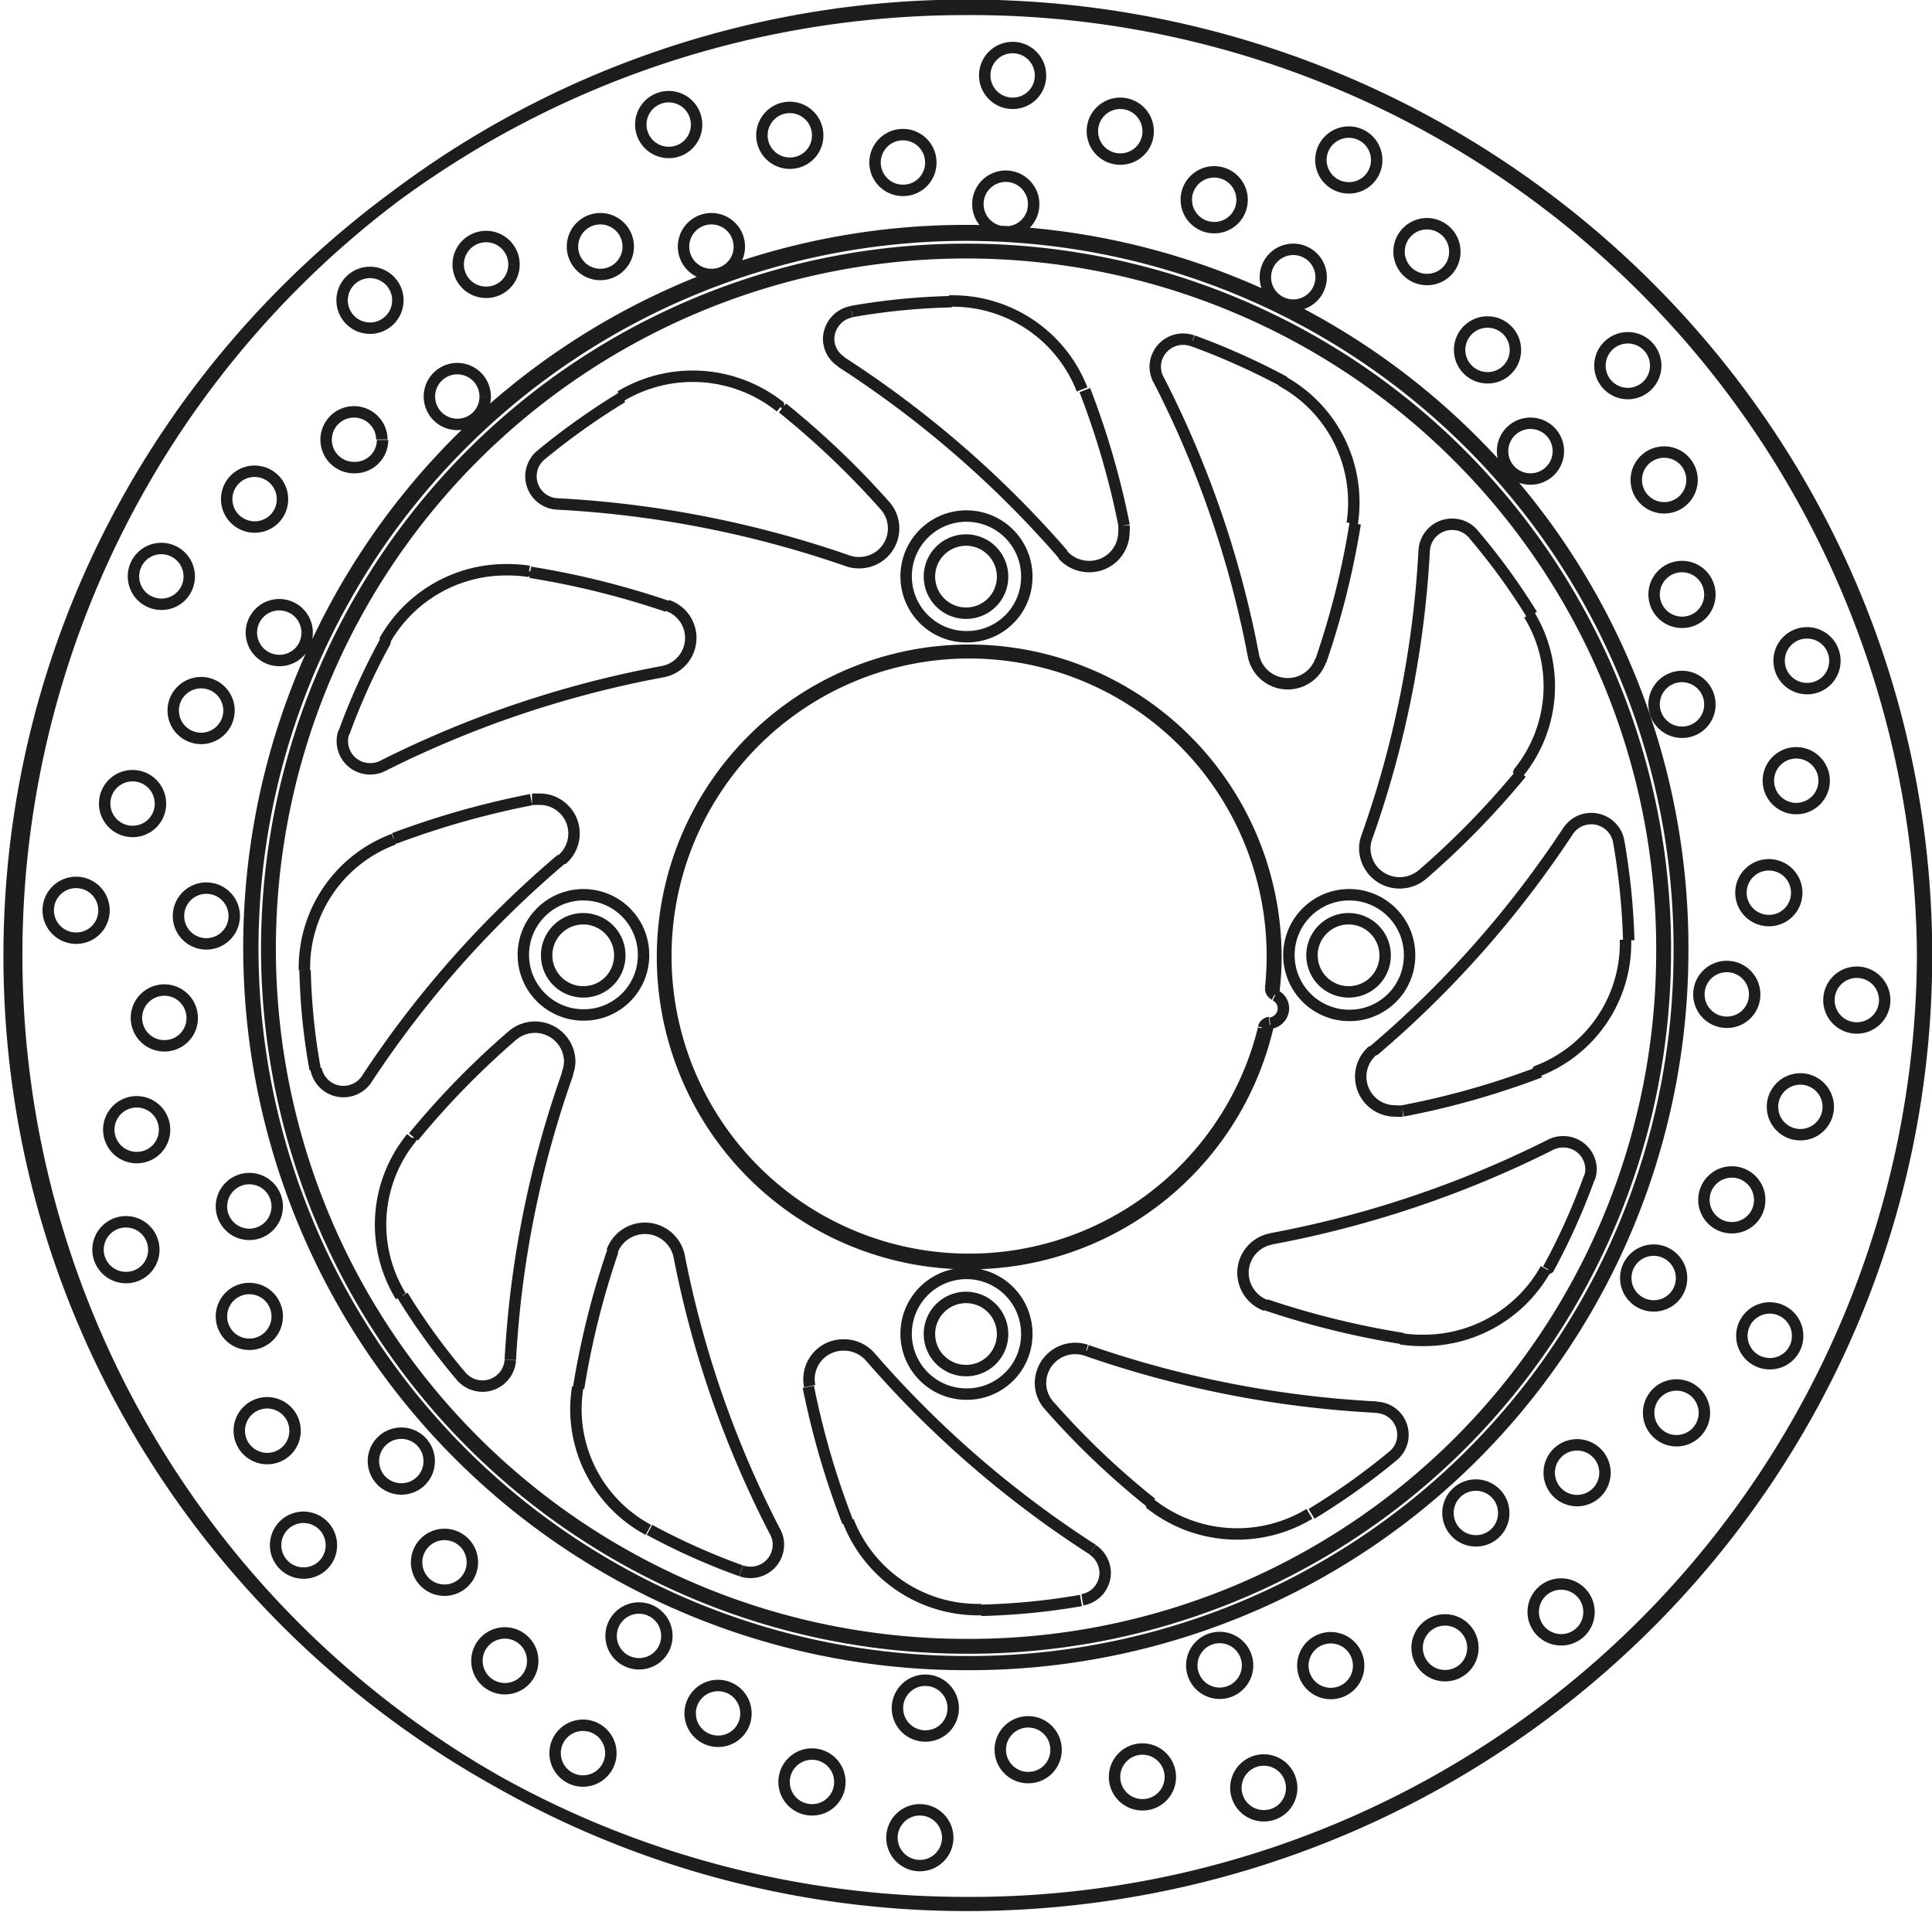 <svg xmlns="http://www.w3.org/2000/svg" width="8454" height="8365" viewBox="0 0 84.54 83.65"><defs><style>.a{fill:none;stroke:#1d1d1b;stroke-linejoin:bevel;stroke-width:0.5px;}</style></defs><path class="a" d="M579.19,412.36h0a1.6,1.6,0,1,0-1.6,1.58,1.59,1.59,0,0,0,1.6-1.58m16.75,16.57h0a1.6,1.6,0,1,0-1.6,1.58,1.59,1.59,0,0,0,1.6-1.58m16.74-16.57h0a1.6,1.6,0,1,0-1.6,1.58,1.59,1.59,0,0,0,1.6-1.58m-16.74-16.57h0a1.6,1.6,0,1,0-1.6,1.58,1.59,1.59,0,0,0,1.6-1.58m11.73,18h0v0a.31.31,0,0,0,.17.27m-.22,1.22h0a.3.3,0,0,0-.26.23M589.19,437.1h0a6.1,6.1,0,0,0,5.69,3.87H595m-17.65-9.73h0a6.09,6.09,0,0,0-.08.95,6,6,0,0,0,3.17,5.29m-10.36-17.16h0a6,6,0,0,0-.47,6.94m-.31-20h0a6,6,0,0,0-3.91,5.63V413m9.83-17.46h0a6,6,0,0,0-1-.07,6.09,6.09,0,0,0-5.34,3.14m17.34-10.26h0a6.14,6.14,0,0,0-7-.47m20.2-.3h0a6.08,6.08,0,0,0-5.69-3.87h-.14m17.65,9.73h0a6.05,6.05,0,0,0-3.1-6.24m10.37,17.16h0a6,6,0,0,0,.47-6.93m.3,20h0a6,6,0,0,0,3.92-5.63v-.14m-9.84,17.46h0a6.2,6.2,0,0,0,1,.07,6.11,6.11,0,0,0,5.35-3.13m-17.34,10.25h0a6.13,6.13,0,0,0,7,.47m27-24.44h0c0-22.95-18.83-41.57-42-41.57a41.57,41.57,0,1,0,0,83.14c23.19,0,42-18.62,42-41.57m-56.14,0h0a2.63,2.63,0,1,0-2.63,2.61,2.61,2.61,0,0,0,2.63-2.61M597,428.93h0a2.64,2.64,0,1,0-2.63,2.61,2.62,2.62,0,0,0,2.63-2.61m16.75-16.57h0a2.64,2.64,0,1,0-2.64,2.61,2.62,2.62,0,0,0,2.64-2.61M597,395.79h0a2.64,2.64,0,1,0-2.63,2.61,2.61,2.61,0,0,0,2.63-2.61m10.65,19.52h0a.66.66,0,0,0,.58-.64.64.64,0,0,0-.36-.58m-17.72,15.82h0a1.53,1.53,0,0,0-1.15-.52,1.5,1.5,0,0,0-1.5,1.8m2.65-1.28h0a45.3,45.3,0,0,0,9.73,8.43m-.45,2.2h0a1.2,1.2,0,0,0,1-1.19,1.23,1.23,0,0,0-.55-1M595,441h0a29.27,29.27,0,0,0,4.37-.43m-11.93-9.35h0a36,36,0,0,0,1.72,5.91m-7.37-11.62h0a1.53,1.53,0,0,0-2.94-.21m2.94.21h0A44.89,44.89,0,0,0,586,437.59m-1.5,1.68h0a1.16,1.16,0,0,0,.42.07,1.21,1.21,0,0,0,1.21-1.21,1.13,1.13,0,0,0-.13-.54m-5.51-.11h0a29.35,29.35,0,0,0,4,1.79m-5.6-14h0a36,36,0,0,0-1.5,6m-.51-13.72h0A1.62,1.62,0,0,0,577,417a1.52,1.52,0,0,0-2.52-1.14m2.44,1.63h0a44.58,44.58,0,0,0-2.52,12.55m-2.15.72h0a1.24,1.24,0,0,0,.94.43,1.22,1.22,0,0,0,1.21-1.14m-4.71-2.82h0a28.59,28.59,0,0,0,2.56,3.53m2.23-14.9h0a36.15,36.15,0,0,0-4.32,4.43m6.49-12.13h0a1.5,1.5,0,0,0-1-2.65l-.3,0m1.29,2.62h0a45.11,45.11,0,0,0-8.52,9.62m-2.22-.44h0a1.22,1.22,0,0,0,2.22.44M565.42,413h0a27.4,27.4,0,0,0,.44,4.33m9.45-11.8h0a37.43,37.43,0,0,0-6,1.7m11.75-7.3h0a1.5,1.5,0,0,0,.21-2.9m-.21,2.9h0a45.89,45.89,0,0,0-12.24,4.12m-1.7-1.48h0a1.14,1.14,0,0,0-.07.41,1.21,1.21,0,0,0,1.22,1.2,1.17,1.17,0,0,0,.55-.13m.11-5.44h0a28.32,28.32,0,0,0-1.81,4m14.15-5.54h0a36.5,36.5,0,0,0-6-1.49m13.87-.51h0a1.43,1.43,0,0,0,.5.09,1.5,1.5,0,0,0,1.15-2.5m-1.65,2.41h0a46.14,46.14,0,0,0-12.69-2.48m-.72-2.13h0a1.21,1.21,0,0,0,.72,2.13m2.85-4.67h0a30.79,30.79,0,0,0-3.57,2.54m15.06,2.2h0a36.91,36.91,0,0,0-4.48-4.27m12.26,6.42h0a1.55,1.55,0,0,0,1.16.52,1.51,1.51,0,0,0,1.52-1.5,1.36,1.36,0,0,0,0-.29m-2.65,1.27h0a45.53,45.53,0,0,0-9.72-8.43m.45-2.2h0a1.23,1.23,0,0,0-1,1.19,1.19,1.19,0,0,0,.56,1m4.82-2.63h0a29,29,0,0,0-4.37.43m11.92,9.36h0a35.81,35.81,0,0,0-1.72-5.92m7.38,11.63h0a1.53,1.53,0,0,0,2.94.2m-2.94-.2h0a44.64,44.64,0,0,0-4.17-12.12m1.5-1.67h0a1.41,1.41,0,0,0-.41-.07,1.22,1.22,0,0,0-1.22,1.21,1.26,1.26,0,0,0,.13.54m5.51.11h0a30.62,30.62,0,0,0-4-1.79m5.61,14h0a36,36,0,0,0,1.5-6m.51,13.72h0a1.43,1.43,0,0,0-.09.5,1.52,1.52,0,0,0,1.53,1.5,1.55,1.55,0,0,0,1-.37m-2.44-1.63h0a44.56,44.56,0,0,0,2.51-12.55m2.15-.71h0a1.19,1.19,0,0,0-.93-.43,1.22,1.22,0,0,0-1.22,1.14m4.72,2.82h0a28.66,28.66,0,0,0-2.57-3.53m-2.22,14.89h0a36.89,36.89,0,0,0,4.32-4.43m-6.49,12.13h0a1.5,1.5,0,0,0,1,2.65,1.36,1.36,0,0,0,.29,0m-1.28-2.62h0a45.38,45.38,0,0,0,8.52-9.62m2.22.44h0a1.22,1.22,0,0,0-2.22-.44m2.66,4.77h0a30,30,0,0,0-.44-4.33m-9.45,11.8h0a35.62,35.62,0,0,0,6-1.7m-11.75,7.3h0a1.51,1.51,0,0,0-1.24,1.48,1.53,1.53,0,0,0,1,1.43m.21-2.91h0a46.08,46.08,0,0,0,12.25-4.12m1.69,1.48h0a1.15,1.15,0,0,0,.08-.41,1.21,1.21,0,0,0-1.22-1.2,1.17,1.17,0,0,0-.55.13m-.11,5.45h0a28.92,28.92,0,0,0,1.8-4m-14.15,5.55h0a37,37,0,0,0,6,1.48m-13.86.51h0a1.52,1.52,0,0,0-2,1.42,1.46,1.46,0,0,0,.38,1m1.65-2.41h0a45.7,45.7,0,0,0,12.68,2.48m.72,2.13h0a1.19,1.19,0,0,0,.43-.92,1.2,1.2,0,0,0-1.15-1.2m-2.85,4.66h0a30,30,0,0,0,3.57-2.54m-15.05-2.2h0a34.8,34.8,0,0,0,4.48,4.27m26.39-22.25h0a1.22,1.22,0,1,0-1.22,1.21,1.21,1.21,0,0,0,1.22-1.21m1.84-4.45h0a1.22,1.22,0,1,0-1.22,1.21,1.21,1.21,0,0,0,1.22-1.21m1.2-4.89h0a1.22,1.22,0,1,0-1.22,1.2,1.22,1.22,0,0,0,1.22-1.2m.47-5.25h0a1.22,1.22,0,1,0-1.21,1.2,1.21,1.21,0,0,0,1.21-1.2m-6.71,27h0a1.22,1.22,0,1,0-1.22,1.21,1.21,1.21,0,0,0,1.22-1.21m3.42-3.42h0a1.22,1.22,0,1,0-1.22,1.21,1.21,1.21,0,0,0,1.22-1.21m3-4.06h0a1.22,1.22,0,1,0-1.22,1.2,1.22,1.22,0,0,0,1.22-1.2m2.47-4.67h0a1.22,1.22,0,1,0-1.22,1.2,1.22,1.22,0,0,0,1.22-1.2m-16.67,22.44h0a1.22,1.22,0,1,0-1.21,1.2,1.21,1.21,0,0,0,1.21-1.2M622.3,435h0a1.22,1.22,0,1,0-1.22,1.2,1.22,1.22,0,0,0,1.22-1.2m4.35-2.62h0a1.22,1.22,0,1,0-1.22,1.2,1.22,1.22,0,0,0,1.22-1.2m4.08-3.38h0a1.22,1.22,0,1,0-1.21,1.21,1.21,1.21,0,0,0,1.21-1.21m-24.07,14.43h0a1.22,1.22,0,1,0-1.22,1.2,1.22,1.22,0,0,0,1.22-1.2m4.86,0h0a1.22,1.22,0,1,0-1.22,1.21,1.21,1.21,0,0,0,1.22-1.21m5-.77h0a1.22,1.22,0,1,0-1.21,1.2,1.21,1.21,0,0,0,1.21-1.2m5.08-1.57h0a1.22,1.22,0,1,0-1.21,1.2,1.21,1.21,0,0,0,1.21-1.2m-27.82,4.21h0a1.22,1.22,0,1,0-1.21,1.2,1.21,1.21,0,0,0,1.21-1.2m4.5,1.82h0a1.22,1.22,0,1,0-1.21,1.2,1.21,1.21,0,0,0,1.21-1.2m5,1.19h0a1.22,1.22,0,1,0-1.22,1.2,1.21,1.21,0,0,0,1.22-1.2m5.31.47h0a1.22,1.22,0,1,0-1.22,1.21,1.21,1.21,0,0,0,1.22-1.21m-27.34-6.64h0a1.22,1.22,0,1,0-1.21,1.2,1.21,1.21,0,0,0,1.21-1.2m3.46,3.38h0a1.22,1.22,0,1,0-1.22,1.21,1.21,1.21,0,0,0,1.22-1.21m4.11,3h0a1.22,1.22,0,1,0-1.22,1.21,1.21,1.21,0,0,0,1.22-1.21m4.72,2.45h0a1.22,1.22,0,1,0-1.22,1.2,1.22,1.22,0,0,0,1.22-1.2m-22.69-16.49h0a1.22,1.22,0,1,0-1.21,1.21,1.21,1.21,0,0,0,1.21-1.21m1.89,4.44h0a1.22,1.22,0,1,0-1.22,1.2,1.22,1.22,0,0,0,1.22-1.2m2.64,4.3h0a1.22,1.22,0,1,0-1.21,1.21,1.21,1.21,0,0,0,1.21-1.21m3.42,4.05h0a1.22,1.22,0,1,0-1.22,1.2,1.22,1.22,0,0,0,1.22-1.2M564.2,423.35h0a1.22,1.22,0,1,0-1.22,1.2,1.22,1.22,0,0,0,1.22-1.2m0,4.81h0a1.22,1.22,0,1,0-1.22,1.2,1.22,1.22,0,0,0,1.22-1.2m.78,5h0a1.22,1.22,0,1,0-1.21,1.2,1.21,1.21,0,0,0,1.21-1.2m1.59,5h0a1.22,1.22,0,1,0-1.22,1.21,1.21,1.21,0,0,0,1.22-1.21m-4.25-27.52h0a1.22,1.22,0,1,0-1.22,1.2,1.22,1.22,0,0,0,1.22-1.2m-1.84,4.45h0a1.22,1.22,0,1,0-1.22,1.21,1.21,1.21,0,0,0,1.22-1.21m-1.21,4.9h0a1.22,1.22,0,1,0-1.21,1.2,1.21,1.21,0,0,0,1.21-1.2m-.47,5.24h0a1.22,1.22,0,1,0-1.22,1.21,1.21,1.21,0,0,0,1.22-1.21m6.71-27h0a1.22,1.22,0,1,0-1.22,1.21,1.21,1.21,0,0,0,1.22-1.21m-3.42,3.42h0a1.22,1.22,0,1,0-1.22,1.2,1.22,1.22,0,0,0,1.22-1.2m-3,4.07h0a1.22,1.22,0,1,0-1.21,1.2,1.21,1.21,0,0,0,1.21-1.2m-2.47,4.66h0a1.22,1.22,0,1,0-1.21,1.21,1.21,1.21,0,0,0,1.21-1.21M573.3,387.9h0a1.22,1.22,0,1,0-1.22,1.21,1.21,1.21,0,0,0,1.22-1.21m51.22-1.34h0a1.22,1.22,0,1,0-1.22,1.2,1.22,1.22,0,0,0,1.22-1.2m1.59,5h0a1.22,1.22,0,1,0-1.22,1.2,1.22,1.22,0,0,0,1.22-1.2m.78,5h0a1.22,1.22,0,1,0-1.22,1.21,1.21,1.21,0,0,0,1.22-1.21m0,4.81h0a1.22,1.22,0,1,0-1.22,1.21,1.21,1.21,0,0,0,1.22-1.21m-14.58-23.81h0a1.22,1.22,0,1,0-1.21,1.2,1.21,1.21,0,0,0,1.21-1.2m3.42,4h0a1.22,1.22,0,1,0-1.22,1.21,1.21,1.21,0,0,0,1.22-1.21m2.65,4.3h0a1.22,1.22,0,1,0-1.22,1.21,1.21,1.21,0,0,0,1.22-1.21m1.88,4.44h0a1.22,1.22,0,1,0-1.22,1.2,1.22,1.22,0,0,0,1.22-1.2M597.6,373.85h0a1.22,1.22,0,1,0-1.22,1.21,1.21,1.21,0,0,0,1.22-1.21m4.71,2.45h0a1.22,1.22,0,1,0-1.22,1.2,1.21,1.21,0,0,0,1.22-1.2m4.11,3h0a1.22,1.22,0,1,0-1.21,1.2,1.21,1.21,0,0,0,1.21-1.2m3.46,3.39h0a1.22,1.22,0,1,0-1.22,1.2,1.22,1.22,0,0,0,1.22-1.2M582.55,376h0a1.22,1.22,0,1,0-1.22,1.21,1.21,1.21,0,0,0,1.22-1.21m5.3.47h0a1.22,1.22,0,1,0-1.22,1.21,1.21,1.21,0,0,0,1.22-1.21m4.95,1.19h0a1.22,1.22,0,1,0-1.22,1.21,1.21,1.21,0,0,0,1.22-1.21m4.5,1.82h0a1.22,1.22,0,1,0-1.22,1.21,1.21,1.21,0,0,0,1.22-1.21m-27.82,4.22h0a1.22,1.22,0,1,0-1.22,1.2,1.22,1.22,0,0,0,1.22-1.2m5.08-1.58h0a1.22,1.22,0,1,0-1.22,1.21,1.21,1.21,0,0,0,1.22-1.21m5-.77h0a1.22,1.22,0,1,0-1.22,1.2,1.22,1.22,0,0,0,1.22-1.2m4.86,0h0a1.22,1.22,0,1,0-1.22,1.2,1.21,1.21,0,0,0,1.22-1.2m-24.07,14.42h0a1.22,1.22,0,1,0-1.22,1.21,1.21,1.21,0,0,0,1.22-1.21m4.08-3.38h0a1.22,1.22,0,1,0-1.21,1.21,1.21,1.21,0,0,0,1.21-1.21m4.35-2.62h0A1.22,1.22,0,1,0,567.6,391a1.21,1.21,0,0,0,1.21-1.21m38.86,24h0a13.27,13.27,0,1,0-.31,1.76m28.84-3.18h0a41.66,41.66,0,0,0-41.86-41.42c-23.11,0-41.87,18.56-41.87,41.42s18.76,41.42,41.87,41.42a41.65,41.65,0,0,0,41.86-41.42m-11.26,0h0a30.6,30.6,0,1,0-30.6,30.28,30.45,30.45,0,0,0,30.6-30.28m-.15,0h0a30.45,30.45,0,1,0-30.45,30.13,30.3,30.3,0,0,0,30.45-30.13m.91,0h0a31.37,31.37,0,1,0-31.36,31,31.21,31.21,0,0,0,31.36-31m-.15,0h0a31.21,31.21,0,1,0-31.21,30.88,31.06,31.06,0,0,0,31.21-30.88m-17.76,1.7h0a12,12,0,0,0,.11-1.7,13.42,13.42,0,1,0-.33,3" transform="translate(-552.07 -370.54)"/></svg>